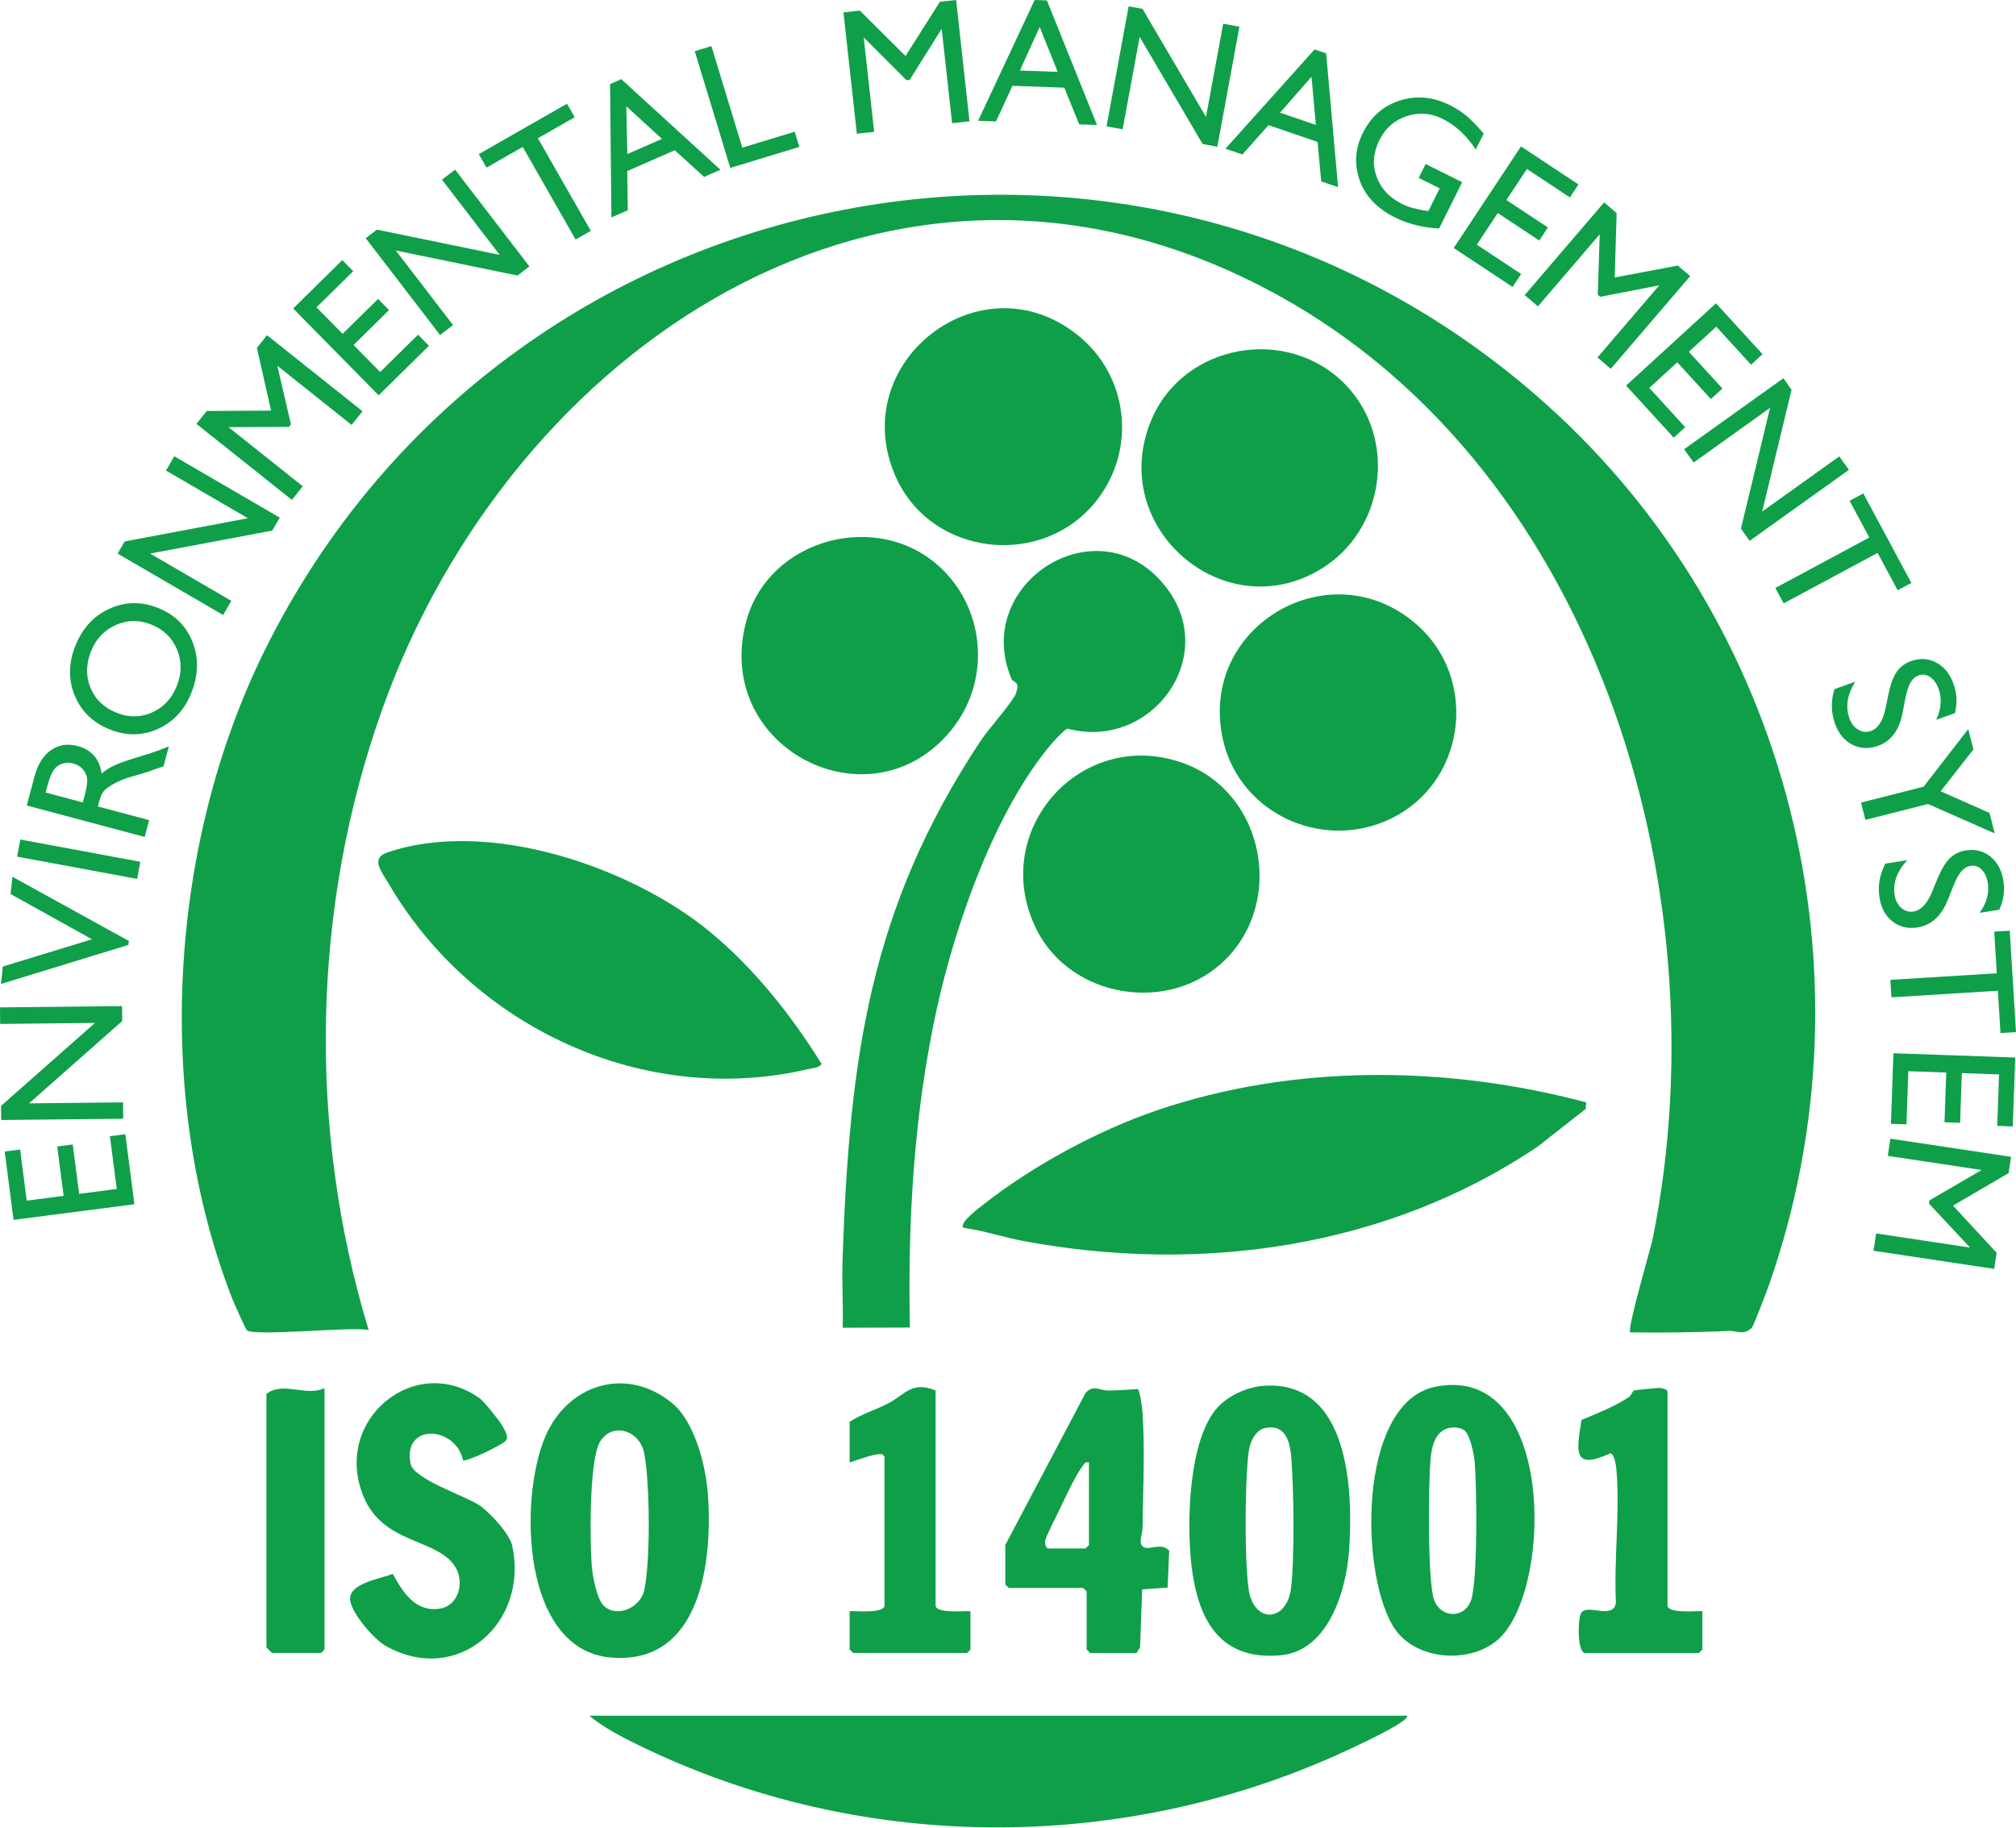<?xml version="1.0" encoding="UTF-8"?>
<svg id="Layer_1" xmlns="http://www.w3.org/2000/svg" width="600" height="544" version="1.1" viewBox="0 0 600 544">
  <!-- Generator: Adobe Illustrator 29.5.1, SVG Export Plug-In . SVG Version: 2.1.0 Build 141)  -->
  <path d="M460.066,120.216c72.638,65.021,98.733,168.996,66.676,261.508-.619,1.786-4.846,12.991-5.374,13.49-2.533,2.39-4.576.8-6.878.913-9.757.48-19.502.547-29.273.434-1.053-1.071,5.993-24.541,6.726-28.198,20.968-104.541-17.667-232.457-116.759-283.252-111.566-57.19-222.944,18.562-261.335,125.756-21.125,58.986-22.349,125.106-4.133,185-4.682-1.14-34.611,2.065-36.308.009-.315-.382-3.702-7.87-4.144-8.995-23.65-60.234-19.029-135.799,9.682-193.627C150.331,49.481,339.748,12.513,460.066,120.216Z" fill="#0f9f49"/>
  <path d="M472.082,328.11l-.149,1.941-14.206,11.164c-44.748,30.196-100.371,38.023-153.123,28.158-6.006-1.123-11.877-3.112-17.856-3.933-1.539-1.442,5.158-6.314,6.286-7.199,14.389-11.295,33.671-21.739,51.128-27.706,40.746-13.929,86.55-13.454,127.92-2.425Z" fill="#0f9f49"/>
  <path d="M347.207,174.983c15.816,20.721-4.734,48.538-29.527,41.879-.744.198-3.595,3.21-4.313,4.043-17.084,19.819-29.047,54.141-34.591,79.511-6.783,31.042-8.631,62.949-7.983,94.708l-20.004.058c.208-6.788-.258-13.642-.025-20.432,2.044-59.575,7.967-104.405,41.236-154.467,2.048-3.082,9.528-11.533,10.345-13.853,1.37-3.891-.769-3.111-1.286-4.334-12.133-28.672,26.383-53.009,46.149-27.113Z" fill="#0f9f49"/>
  <path d="M418.834,510.664c-.177.93-1.157,1.435-1.857,1.947-2.713,1.985-9.762,5.36-13.094,6.961-68.693,33.005-150.218,32.612-218.126-2.307-3.289-1.691-7.641-4.278-10.342-6.601h243.418Z" fill="#0f9f49"/>
  <path d="M211.113,277.196c13.239,10.861,24.409,24.99,33.438,39.499-.975,1.23-2.609,1.183-4.002,1.509-48.953,11.454-99.98-12.531-124.874-55.185-2.122-3.636-5.511-7.527-.437-9.272,29.882-10.276,72.328,4.132,95.875,23.448Z" fill="#0f9f49"/>
  <path d="M280.978,169.982c12.517,12.797,13.518,33.146,2.301,47.113-23.756,29.581-70.825,5.997-61.339-31.603,6.484-25.701,40.582-34.378,59.037-15.51Z" fill="#0f9f49"/>
  <path d="M364.648,285.671c-16.472,16.3-46.079,11.573-56.274-9.274-14.37-29.384,13.818-60.52,44.25-49.09,23.51,8.83,29.8,40.775,12.024,58.365Z" fill="#0f9f49"/>
  <path d="M326.577,148.713c-15.897,20.664-49.386,17.128-60.007-6.852-15.013-33.895,25.33-65.538,54.392-41.945,14.853,12.058,17.297,33.612,5.615,48.797Z" fill="#0f9f49"/>
  <path d="M421.853,186.076c17.626,15.643,14.687,44.871-5.88,56.526-20.423,11.573-46.863.496-52.007-22.49-7.553-33.756,32.139-56.889,57.887-34.037Z" fill="#0f9f49"/>
  <path d="M400.61,114.662c15.393,16.116,11.449,43.164-7.419,54.676-28.968,17.674-63.879-12.516-50.538-44.314,9.609-22.902,40.807-28.318,57.957-10.362Z" fill="#0f9f49"/>
  <path d="M200.029,417.612c6.698,5.491,10.02,18.535,10.646,27.019,1.472,19.951-2.006,50.854-28.679,48.732-26.734-2.127-27.569-46.848-19.843-65.462,6.575-15.842,24.176-21.522,37.877-10.289ZM179.738,477.986c3.86,3.607,10.797.586,11.978-4.616,1.921-8.461,1.722-32.288-.004-40.894-1.378-6.867-9.569-9.302-13.128-3.357-3.298,5.507-3.029,29.711-2.468,36.932.23,2.964,1.477,9.931,3.622,11.935Z" fill="#0f9f49"/>
  <path d="M446.948,486.916c-7.836,8.397-24.646,7.71-31.462-1.603-10.866-14.846-11.781-67.718,11.606-72.541,35.122-7.242,35.209,57.691,19.856,74.144ZM435.927,425.809c-.908-.747-2.45-1.009-3.598-.939-4.98.304-6.2,5.296-6.569,9.392-.643,7.124-.927,36.237,1.022,41.828,1.961,5.627,9.209,5.822,11.089.017,1.949-6.016,1.671-33.803,1.006-41.154-.194-2.145-1.368-7.841-2.949-9.144Z" fill="#0f9f49"/>
  <path d="M362.364,418.925c3.31-3.646,9.001-6.178,13.913-6.481,25.226-1.554,26.454,30.832,25.261,48.768-.806,12.126-6.184,30.179-20.406,31.459-18.198,1.637-24.615-10.653-26.523-26.699-1.468-12.345-.97-37.437,7.755-47.048ZM376.462,425.051c-2.552.556-4.072,3.421-4.599,5.794-1.439,6.48-1.622,38.006.131,44.022,2.488,8.54,11.021,7.152,12.206-1.95,1.143-8.777.864-30.272.083-39.383-.41-4.788-1.912-9.771-7.82-8.483Z" fill="#0f9f49"/>
  <path d="M142.705,416.135c1.291.914,5.885,6.609,6.733,8.129.656,1.176,2.031,3.327,1.159,4.479-.911,1.202-11.2,6.237-12.783,5.909-2.168-10.271-18.026-11.197-15.627.969.921,4.668,16.168,9.539,20.458,12.387,3.04,2.018,9.008,8.459,9.787,11.992,5.066,22.987-16.188,41.887-37.545,29.938-3.582-2.004-9.538-9.066-10.556-12.988-1.469-5.659,8.739-6.935,12.544-8.52,3.017,5.43,6.699,11.418,13.886,10.385,5.99-.861,7.577-8.258,4.552-12.758-5.507-8.192-21.234-6.436-27.108-20.61-9.385-22.644,15.151-43.009,34.499-29.311Z" fill="#0f9f49"/>
  <path d="M299.199,459.836l23.891-45.258c2.341-2.552,4.31-.664,6.852-.699,2.944-.04,5.799-.266,8.71-.434.625.466,1.287,5.706,1.375,6.946.762,10.662.15,23.744.006,34.632-.022,1.651-1.738,5.204,1.083,5.693,1.507.261,4.838-1.437,6.862.823l-.47,10.994-7.58.507-.62,17.223-1.037,1.729h-13.831l-1.037-1.037v-17.288l-1.037-1.037h-22.129l-1.037-1.037v-11.756ZM324.094,435.287c-1.28-.275-1.349.394-1.953,1.159-1.998,2.53-5.393,9.863-6.934,13.12-.845,1.786-3.941,7.743-4.144,9.045-.136.877.221,2.262.929,2.262h11.064l1.037-1.037v-24.549Z" fill="#0f9f49"/>
  <path d="M506.658,479.545v11.41l-1.037,1.037h-33.885c-2.338,0-2.227-10.442-1.099-12.002,1.982-2.74,9.513,2.283,10.294-3.018-.634-12.676,1.216-26.724.167-39.292-.098-1.175-.527-4.858-1.799-5.141-11.285,5.198-10.089-.542-8.62-9.906,4.805-2.003,9.744-3.924,14.118-6.816.804-.532.992-1.834,1.603-1.979.553-.131,6.885-.777,7.471-.742.736.044,2.414.382,2.414,1.099v63.621c0,2.506,8.595,1.616,10.373,1.729Z" fill="#0f9f49"/>
  <path d="M278.453,413.85v63.966c0,2.505,8.594,1.616,10.373,1.729v11.41l-1.037,1.037h-33.885l-1.037-1.037v-11.41c1.779-.113,10.373.777,10.373-1.729v-44.258c-.531-.657-.576-.808-1.429-.774-2.191.086-6.654,1.783-8.944,2.503v-12.102c3.63-2.396,7.865-3.546,11.684-5.604,4.985-2.687,6.867-6.566,13.903-3.731Z" fill="#0f9f49"/>
  <path d="M96.581,413.158v77.797l-1.037,1.037h-14.522c-.122,0-1.729-1.607-1.729-1.729v-75.377c4.917-3.869,11.746.905,17.288-1.729Z" fill="#0f9f49"/>
  <g>
    <path d="M4.03,363.084l-2.633-20.349,4.59-.594,1.968,15.212,10.984-1.422-1.902-14.697,4.615-.597,1.902,14.696,11.191-1.448-2.031-15.699,4.589-.594,2.696,20.838-35.97,4.654Z" fill="#0f9f49"/>
    <path d="M.051,304.753l-.051-4.923,36.32-.379.047,4.456-27.719,24.489,27.972-.292.051,4.871-36.32.379-.044-4.197,27.955-24.699-28.209.294Z" fill="#0f9f49"/>
    <path d="M3.159,266.096l.55-5.131,34.639,19.103-.125,1.168L.291,292.857l.556-5.186,26.521-8.105-24.208-13.469Z" fill="#0f9f49"/>
    <path d="M5.104,254.969l.945-5.095,35.713,6.625-.945,5.095-35.713-6.625Z" fill="#0f9f49"/>
    <path d="M43.062,249.11l-35.095-9.361,2.337-8.762c.943-3.538,2.572-6.111,4.885-7.72,2.313-1.609,4.968-2.014,7.966-1.214,2.044.545,3.674,1.526,4.893,2.941,1.219,1.416,1.944,3.173,2.173,5.272,1.035-.921,2.332-1.747,3.889-2.475,1.558-.728,4.178-1.638,7.859-2.73,2.318-.687,4.077-1.263,5.278-1.73l3.006-1.182-1.589,5.958-2.719.908c-.097.028-.266.09-.507.186l-1.643.606-2.977.866-3.187.944c-1.716.65-3.116,1.29-4.198,1.923-1.082.633-1.904,1.247-2.465,1.84-.561.593-1.06,1.708-1.497,3.346l-.348,1.303,15.274,4.074-1.335,5.006ZM13.974,234.38l-.401,1.502,11.079,2.956.507-1.903c.676-2.537.923-4.334.738-5.394-.184-1.059-.645-1.969-1.384-2.729-.739-.76-1.669-1.29-2.792-1.589-1.105-.295-2.184-.27-3.236.075-1.051.345-1.903.999-2.554,1.96-.651.962-1.304,2.669-1.958,5.122Z" fill="#0f9f49"/>
    <path d="M22.445,192.173c2.073-5.193,5.449-8.859,10.128-10.997,4.68-2.137,9.506-2.213,14.48-.228,4.974,1.986,8.396,5.372,10.264,10.16,1.868,4.788,1.743,9.835-.375,15.141-2.022,5.066-5.337,8.635-9.944,10.709-4.607,2.073-9.365,2.13-14.275.17-5.039-2.011-8.53-5.375-10.473-10.091-1.944-4.715-1.879-9.671.194-14.865ZM27.11,193.812c-1.535,3.847-1.59,7.49-.164,10.93,1.427,3.44,4.015,5.909,7.766,7.406,3.639,1.452,7.16,1.419,10.567-.102,3.406-1.52,5.855-4.147,7.345-7.881,1.497-3.75,1.514-7.371.053-10.863-1.462-3.491-4.028-5.97-7.698-7.435-3.574-1.426-7.081-1.372-10.521.162-3.44,1.535-5.889,4.13-7.348,7.783Z" fill="#0f9f49"/>
    <path d="M49.397,140.052l2.477-4.254,31.39,18.274-2.242,3.851-36.349,6.839,24.175,14.074-2.45,4.21-31.391-18.274,2.112-3.627,36.659-6.898-24.381-14.194Z" fill="#0f9f49"/>
    <path d="M76.457,103.565l3.018-3.791,28.416,22.624-3.244,4.074-22.11-17.603,4.053,17.451-.597.75-17.996.062,22.11,17.603-3.227,4.054-28.416-22.623,3.055-3.838,19.161-.118-4.224-18.644Z" fill="#0f9f49"/>
    <path d="M87.251,91.815l14.622-14.396,3.247,3.298-10.929,10.761,7.771,7.893,10.56-10.397,3.265,3.316-10.56,10.397,7.916,8.041,11.28-11.106,3.247,3.298-14.973,14.742-25.447-25.845Z" fill="#0f9f49"/>
    <path d="M131.538,53.484l3.904-2.998,22.12,28.81-3.534,2.714-36.229-7.451,17.036,22.188-3.864,2.966-22.119-28.81,3.329-2.556,36.539,7.513-17.18-22.376Z" fill="#0f9f49"/>
    <path d="M142.497,45.87l26.252-15.001,2.295,4.019-10.955,6.26,15.751,27.563-4.522,2.583-15.75-27.563-10.775,6.157-2.296-4.019Z" fill="#0f9f49"/>
    <path d="M181.572,25.022l3.336-1.46,29.508,26.964-4.859,2.126-8.734-7.929-14.147,6.188.17,11.675-4.879,2.133-.396-39.698ZM197.018,41.337l-10.622-9.713.311,14.224,10.312-4.51Z" fill="#0f9f49"/>
    <path d="M206.772,15.234l4.957-1.508,9.198,30.221,15.59-4.744,1.378,4.527-20.547,6.253-10.575-34.748Z" fill="#0f9f49"/>
    <path d="M279.745.53l4.815-.53,3.982,36.102-5.176.571-3.098-28.091-9.521,15.175-.953.105-12.728-12.721,3.098,28.092-5.151.568-3.982-36.103,4.876-.538,13.589,13.509,10.249-16.139Z" fill="#0f9f49"/>
    <path d="M307.938 0l3.639.129,14.921,37.083-5.3-.188-4.439-10.928-15.432-.548-4.902,10.596-5.322-.189L307.938 0ZM314.795,21.395l-5.368-13.355-5.879,12.955,11.247.399Z" fill="#0f9f49"/>
    <path d="M364.039,7.061l4.841.892-6.578,35.721-4.383-.807-18.731-31.893-5.067,27.511-4.791-.883,6.58-35.72,4.128.76,18.891,32.165,5.11-27.744Z" fill="#0f9f49"/>
    <path d="M391.244,14.71l3.445,1.177,3.55,39.815-5.019-1.714-1.085-11.746-14.613-4.991-7.759,8.724-5.039-1.721,26.52-29.544ZM391.616,37.174l-1.274-14.337-9.376,10.699,10.65,3.638Z" fill="#0f9f49"/>
    <path d="M424.301,48.814l10.876,5.42-6.866,13.776c-4.854-.25-9.244-1.354-13.171-3.311-5.363-2.673-8.867-6.38-10.509-11.12-1.642-4.74-1.316-9.414.981-14.021,2.419-4.856,6.095-8.069,11.027-9.64,4.932-1.57,9.902-1.108,14.91,1.388,1.825.909,3.457,1.97,4.899,3.182,1.442,1.212,3.151,2.97,5.13,5.273l-2.366,4.747c-2.744-4.175-6.017-7.211-9.82-9.106-3.541-1.765-7.127-2.041-10.76-.831-3.634,1.211-6.328,3.577-8.083,7.098-1.839,3.693-2.13,7.315-.87,10.867,1.259,3.552,3.798,6.279,7.617,8.183,1.854.925,4.286,1.603,7.292,2.036l.511.08,3.375-6.772-6.237-3.108,2.064-4.142Z" fill="#0f9f49"/>
    <path d="M452.673,43.575l17.111,11.325-2.555,3.859-12.789-8.466-6.113,9.236,12.358,8.179-2.569,3.881-12.358-8.179-6.228,9.41,13.2,8.737-2.554,3.859-17.521-11.597,20.018-30.245Z" fill="#0f9f49"/>
    <path d="M499.354,79.036l3.68,3.152-23.634,27.581-3.955-3.388,18.39-21.461-17.585,3.421-.728-.624.588-17.986-18.39,21.461-3.934-3.371,23.634-27.581,3.724,3.192-.574,19.153,18.785-3.548Z" fill="#0f9f49"/>
    <path d="M510.719,90.283l13.846,15.143-3.415,3.123-10.35-11.319-8.174,7.474,10,10.937-3.435,3.14-10-10.936-8.327,7.615,10.682,11.682-3.416,3.123-14.179-15.506,26.768-24.476Z" fill="#0f9f49"/>
    <path d="M547.403,135.839l2.864,4.004-29.541,21.132-2.593-3.624,8.672-35.956-22.751,16.275-2.834-3.961,29.541-21.132,2.442,3.413-8.745,36.263,22.945-16.414Z" fill="#0f9f49"/>
    <path d="M554.553,146.86l14.305,26.636-4.076,2.19-5.97-11.116-27.968,15.02-2.464-4.587,27.968-15.02-5.872-10.933,4.077-2.19Z" fill="#0f9f49"/>
    <path d="M561.145,210.954l.929-4.518c.59-2.836,1.398-4.994,2.423-6.472,1.024-1.478,2.435-2.54,4.229-3.184,2.692-.967,5.212-.821,7.562.437,2.348,1.258,4.057,3.374,5.124,6.349,1.022,2.844,1.157,5.742.407,8.691l-5.555,1.994c1.488-3.305,1.724-6.372.709-9.201-.572-1.594-1.412-2.769-2.519-3.528-1.108-.759-2.238-.931-3.391-.517-1.024.368-1.847,1.089-2.47,2.164-.623,1.075-1.125,2.626-1.508,4.65l-.875,4.519c-.999,5.049-3.423,8.265-7.273,9.647-2.74.984-5.296.869-7.665-.345-2.37-1.213-4.08-3.283-5.13-6.21-1.208-3.365-1.27-6.802-.186-10.311l6.215-2.232c-2.402,3.835-2.982,7.485-1.739,10.947.549,1.528,1.432,2.647,2.649,3.356,1.218.709,2.47.834,3.754.373,2.081-.747,3.518-2.952,4.311-6.613Z" fill="#0f9f49"/>
    <path d="M592.123,241.96l1.545,6.097-19.868-8.756-18.625,4.72-1.305-5.149,18.625-4.72,13.299-17.162,1.538,6.063-9.759,12.466,14.55,6.44Z" fill="#0f9f49"/>
    <path d="M574.956,265.616l1.759-4.264c1.111-2.676,2.309-4.643,3.593-5.903,1.283-1.26,2.867-2.038,4.751-2.335,2.826-.445,5.274.17,7.345,1.846,2.071,1.676,3.352,4.075,3.844,7.198.469,2.986.06,5.856-1.23,8.612l-5.83.918c2.082-2.968,2.888-5.936,2.422-8.905-.263-1.672-.868-2.985-1.814-3.937-.945-.953-2.023-1.334-3.233-1.144-1.074.17-2.019.724-2.832,1.663-.813.939-1.598,2.368-2.353,4.285l-1.706,4.275c-1.927,4.772-4.911,7.476-8.952,8.113-2.877.452-5.365-.138-7.464-1.775-2.1-1.636-3.392-3.99-3.876-7.061-.556-3.532.026-6.92,1.749-10.163l6.523-1.027c-3.079,3.318-4.332,6.793-3.76,10.427.253,1.604.911,2.868,1.974,3.794,1.064.925,2.27,1.282,3.618,1.07,2.183-.344,4.008-2.24,5.473-5.688Z" fill="#0f9f49"/>
    <path d="M598.136,277.013l1.864,30.177-4.619.286-.778-12.593-31.685,1.957-.321-5.198,31.685-1.957-.764-12.387,4.619-.285Z" fill="#0f9f49"/>
    <path d="M599.764,314.765l-.723,20.507-4.625-.163.541-15.328-11.069-.391-.523,14.811-4.65-.165.523-14.81-11.278-.398-.558,15.819-4.625-.163.742-20.998,36.246,1.277Z" fill="#0f9f49"/>
    <path d="M594.235,372.878l-.72,4.791-35.919-5.401.775-5.149,27.947,4.201-12.229-13.091.142-.948,15.558-9.044-27.948-4.203.771-5.124,35.918,5.4-.73,4.852-16.54,9.674,12.974,14.041Z" fill="#0f9f49"/>
  </g>
</svg>